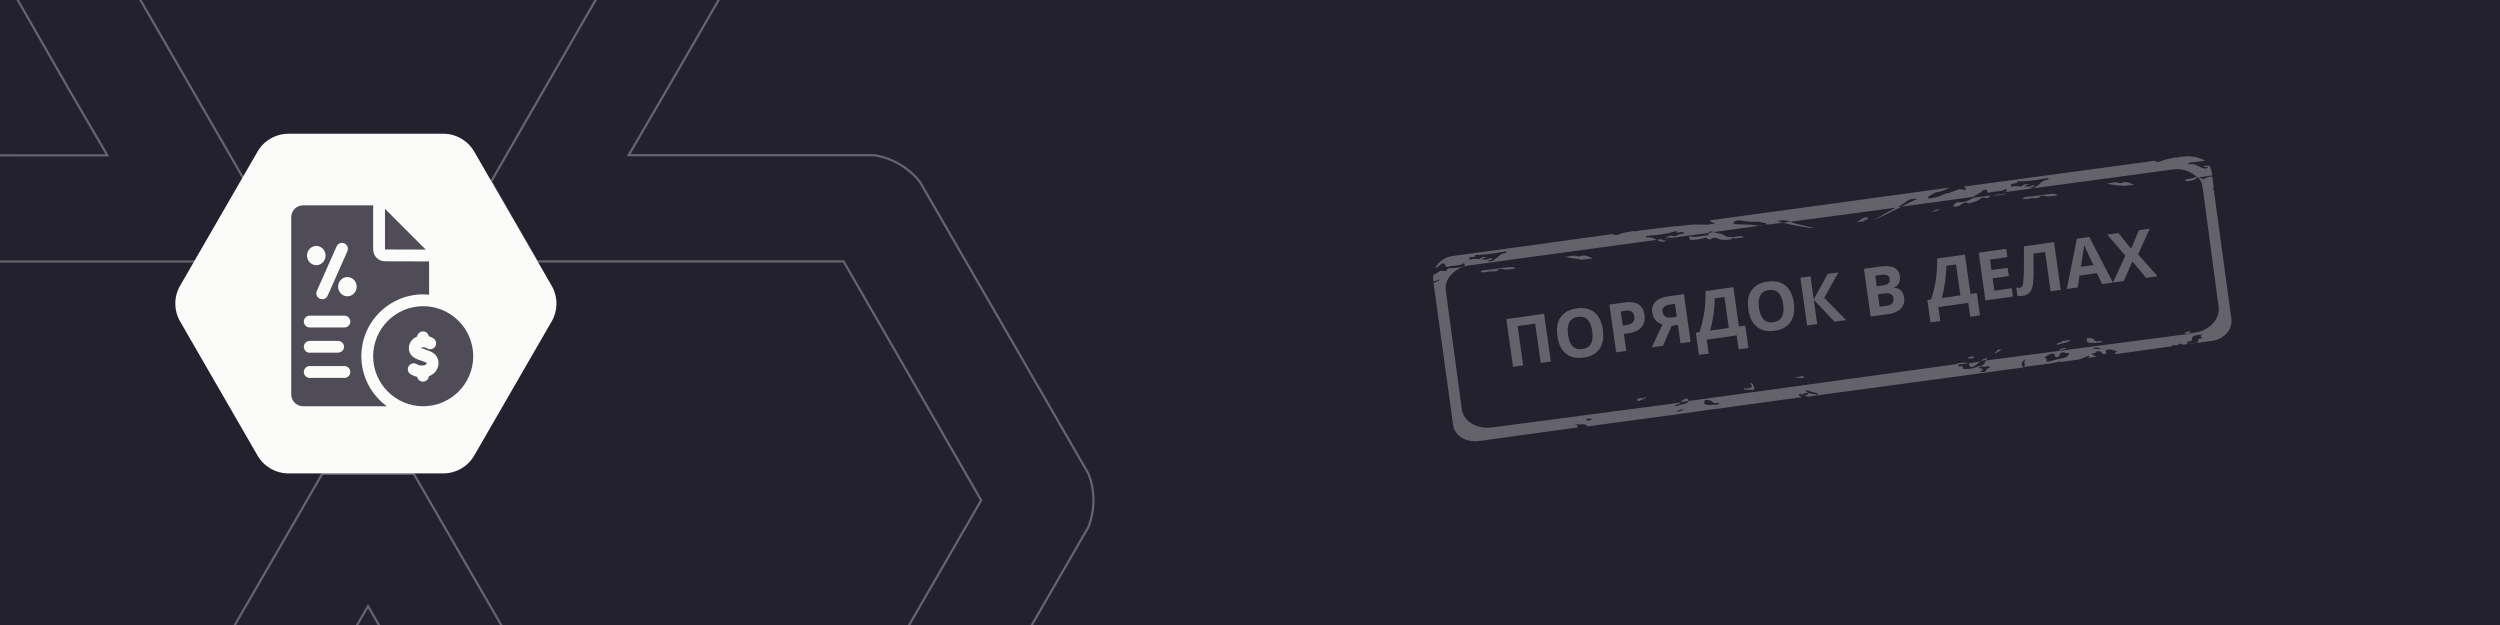<?xml version="1.0" encoding="UTF-8"?> <svg xmlns="http://www.w3.org/2000/svg" width="560" height="140" viewBox="0 0 560 140" fill="none"><rect x="0" y="0" width="560" height="140" fill="#808080" stroke="none"/> <g clip-path="url(#clip0)"> <rect width="560" height="140" fill="#24212F"></rect> <g opacity="0.3"> <path d="M44.676 58.578H-24.038L-39.472 85.313L-54.905 112.07L-39.472 138.828L-24.038 165.563H37.824L53.279 138.828L72.192 106.127H92.683L111.597 138.828L127.03 165.563H188.893L204.326 138.828L219.781 112.07L204.391 85.313L188.957 58.556H120.243L109.976 40.725L128.781 8.046L144.214 -18.711L128.846 -45.447L113.391 -72.204H51.615L36.095 -45.447L20.64 -18.711L36.095 8.046L54.965 40.725L44.676 58.578ZM6.914 34.803H24.055L15.409 19.977L-3.331 -12.746C-4.823 -16.575 -4.823 -20.825 -3.331 -24.655L15.539 -57.334L34.431 -90.056C36.99 -93.251 40.653 -95.371 44.698 -96H120.221C124.274 -95.376 127.945 -93.255 130.51 -90.056L149.38 -57.334L168.337 -24.655C169.806 -20.821 169.806 -16.58 168.337 -12.746L149.466 19.933L140.82 34.76H195.788C199.838 35.389 203.503 37.518 206.055 40.725L224.947 73.426L243.817 106.127C245.307 109.949 245.307 114.192 243.817 118.014L224.947 150.715L206.055 183.416C203.495 186.61 199.833 188.73 195.788 189.359H120.264C116.21 188.739 112.538 186.618 109.976 183.416L91.084 150.715L82.438 135.78L73.792 150.715L54.9 183.416C52.34 186.61 48.678 188.73 44.633 189.359H-30.847C-34.9 188.735 -38.571 186.614 -41.136 183.416L-60.006 150.715L-78.898 118.014C-80.367 114.188 -80.367 109.953 -78.898 106.127L-60.006 73.426L-41.136 40.725C-38.579 37.513 -34.905 35.383 -30.847 34.76L6.914 34.803Z" stroke="white" stroke-width="0.5" stroke-miterlimit="10"></path> </g> <g opacity="0.3"> <path d="M367.679 89.178C367.35 89.069 367.021 89.288 366.692 89.507C366.692 89.616 366.583 89.616 366.692 89.725C366.912 89.835 367.24 89.835 367.569 89.616C368.007 89.507 368.555 89.288 368.665 88.96H368.446C368.226 89.178 368.007 89.397 367.679 89.178Z" fill="#FBFBF9"></path> <path d="M434.521 46.834C433.644 46.943 433.096 47.271 432.439 47.49L433.754 47.271C433.973 47.162 434.302 47.053 434.521 46.834Z" fill="#FBFBF9"></path> <path d="M401.977 84.583C402.525 84.583 403.073 84.583 403.73 84.692C403.84 84.583 404.278 84.583 404.059 84.364C403.949 84.364 403.84 84.255 403.73 84.255L401.758 84.583C401.867 84.583 401.867 84.583 401.977 84.583Z" fill="#FBFBF9"></path> <path d="M438.905 45.301C438.357 45.301 438.029 45.411 437.81 45.739C437.7 45.958 437.262 46.286 437.7 46.286C438.029 46.286 438.796 46.286 439.234 45.849C439.672 45.52 440.33 45.083 440.768 45.52C440.878 45.63 441.097 45.52 441.316 45.52C441.973 45.192 442.74 45.192 443.288 44.755C443.617 44.426 444.165 44.098 444.822 44.317C445.042 44.426 445.37 44.317 445.589 44.098C445.918 43.77 445.918 43.66 446.576 43.77C447.452 43.77 448.438 43.66 449.205 43.441C449.315 43.441 449.315 43.332 449.315 43.332L441.973 44.317C441.973 44.317 441.864 44.317 441.864 44.426C440.987 44.973 440.001 45.301 438.905 45.301Z" fill="#FBFBF9"></path> <path d="M461.147 76.814C460.928 76.814 460.599 77.033 460.709 77.142C460.709 77.252 461.038 77.252 461.147 77.142C461.805 76.923 462.572 76.814 463.229 76.595C463.558 76.486 463.777 76.267 463.887 76.157L462.024 76.376C461.805 76.595 461.695 76.705 461.147 76.814Z" fill="#FBFBF9"></path> <path d="M392.116 86.005C392.554 86.333 392.335 86.552 392.335 86.88C392.116 86.88 392.006 86.771 391.787 86.88C391.349 87.209 391.02 86.99 390.582 86.88C390.582 87.427 391.349 87.318 392.006 87.318C392.225 87.318 392.335 87.318 392.444 87.209C392.444 87.318 392.554 87.318 392.663 87.427C392.773 87.318 392.773 87.209 392.883 87.209C392.992 86.99 392.992 86.662 392.663 86.224C392.663 85.896 392.444 85.896 392.225 85.786H392.116C392.116 85.896 392.116 85.896 392.116 86.005Z" fill="#FBFBF9"></path> <path d="M439.123 81.3C439.014 81.3 438.795 81.3 438.247 81.41C438.576 81.519 438.576 81.629 438.685 81.629L440.767 81.41C440.548 81.191 440.11 81.191 439.123 81.3Z" fill="#FBFBF9"></path> <path d="M378.089 89.616C378.089 89.397 378.089 89.178 377.65 89.288C377.322 89.397 376.664 89.616 376.555 89.944C376.555 90.054 376.445 90.054 376.445 90.054L378.198 89.835C378.198 89.725 378.308 89.616 378.089 89.616Z" fill="#FBFBF9"></path> <path d="M444.931 80.534C445.479 79.878 444.712 80.315 444.383 80.425C444.054 80.534 443.835 80.753 443.506 80.862L444.821 80.644C444.931 80.753 444.931 80.644 444.931 80.534Z" fill="#FBFBF9"></path> <path d="M371.623 53.946C372.061 54.055 372.281 54.383 373.157 53.946C373.157 53.727 372.719 53.946 372.609 53.836C372.39 53.836 372.171 53.836 372.281 53.618C372.281 53.618 372.609 53.508 372.719 53.508C373.376 53.618 373.924 53.289 374.472 53.289H374.362L371.075 53.727C371.294 53.836 371.404 53.946 371.623 53.946Z" fill="#FBFBF9"></path> <path d="M490.623 74.297C490.623 74.079 490.295 74.297 490.076 74.297C489.856 74.297 489.309 74.407 489.418 74.626C489.418 74.735 489.747 74.735 489.856 74.735H490.185C490.404 74.516 490.623 74.516 490.623 74.297Z" fill="#FBFBF9"></path> <path d="M356.284 57.666C355.517 57.338 354.75 57.01 353.764 57.447C353.655 57.447 353.545 57.447 353.435 57.447C352.34 57.01 351.682 57.447 350.586 57.557C351.901 57.776 352.997 57.994 354.202 58.104C354.093 58.104 354.093 58.213 353.983 58.213L356.723 57.885C356.613 57.776 356.504 57.776 356.284 57.666Z" fill="#FBFBF9"></path> <path d="M446.685 79.221C447.233 79.112 447.89 78.674 448.328 78.237L447.561 78.346C447.233 78.674 447.013 78.893 446.685 79.221Z" fill="#FBFBF9"></path> <path d="M335.573 60.511C335.683 60.183 336.34 60.183 336.669 60.292C336.998 60.402 337.327 60.402 337.546 60.402L339.408 60.183C339.408 60.183 339.299 59.964 339.189 59.964C338.97 59.745 338.422 59.855 338.094 59.855C336.231 59.964 334.478 60.402 332.615 60.511C332.176 60.511 331.848 60.62 331.738 60.839C331.738 61.167 332.286 60.949 332.505 60.949C333.053 61.058 333.601 60.62 334.258 60.839L335.245 60.73C335.354 60.62 335.464 60.62 335.573 60.511Z" fill="#FBFBF9"></path> <path d="M395.731 50.335L395.183 50.444C395.293 50.444 395.512 50.444 395.731 50.335C395.731 50.444 395.621 50.444 395.731 50.335Z" fill="#FBFBF9"></path> <path d="M388.717 53.399L390.58 53.18L390.47 53.071C390.142 52.852 389.813 52.852 389.265 52.961C388.169 53.18 387.073 53.289 386.087 52.633C385.649 52.305 384.663 52.305 383.896 51.976L382.69 52.195C382.69 52.414 382.91 52.742 382.252 52.742C381.047 52.742 379.951 53.289 378.746 52.961C378.636 52.961 378.527 52.961 378.307 52.961C378.636 53.18 378.088 53.618 378.855 53.727C379.732 53.727 380.718 53.618 381.485 53.399C382.033 53.18 382.143 53.18 382.581 53.508C382.91 53.727 383.238 53.618 383.348 53.508C384.005 53.071 384.553 53.289 384.992 53.508C385.43 53.727 386.087 53.727 386.635 53.727L387.731 53.618C387.95 53.289 388.388 53.289 388.717 53.399Z" fill="#FBFBF9"></path> <path d="M440.876 80.096C440.876 80.315 441.095 80.315 441.533 80.315C441.862 80.315 442.081 80.206 442.191 79.987C442.191 79.768 441.752 79.877 441.533 79.877C441.205 79.987 440.876 79.987 440.876 80.096Z" fill="#FBFBF9"></path> <path d="M490.403 40.05C489.965 40.159 489.526 40.159 489.307 40.378C489.526 40.487 489.745 40.487 489.855 40.597C490.512 40.487 491.28 40.487 491.827 40.05C491.937 39.94 492.156 39.94 492.266 39.831C492.156 39.721 492.047 39.721 492.047 39.612C491.499 39.831 490.951 39.94 490.403 40.05Z" fill="#FBFBF9"></path> <path d="M477.693 41.254C476.926 40.925 476.159 40.488 475.063 41.035C474.954 41.035 474.734 41.035 474.734 41.035C473.639 40.597 472.981 41.035 471.885 41.144C473.2 41.363 474.406 41.582 475.502 41.582C475.392 41.582 475.392 41.691 475.282 41.691L478.022 41.363C477.912 41.254 477.803 41.254 477.693 41.254Z" fill="#FBFBF9"></path> <path d="M469.037 76.049C468.818 75.72 468.16 75.72 467.832 75.72C467.393 75.72 467.393 75.83 467.503 76.158C467.174 76.486 467.612 76.705 468.27 76.814C468.927 76.814 469.694 76.814 470.461 76.705C470.681 76.705 470.9 76.705 470.9 76.596C470.9 76.486 470.571 76.377 470.352 76.377C469.475 76.596 469.256 76.377 469.037 76.049Z" fill="#FBFBF9"></path> <path d="M462.572 78.127C462.791 78.018 462.791 77.908 462.681 77.908C462.243 77.908 461.695 78.127 461.147 78.346C461.586 78.455 462.024 78.346 462.572 78.127Z" fill="#FBFBF9"></path> <path d="M406.359 51.101C405.483 50.883 404.606 50.664 403.729 50.445C402.962 50.336 402.195 50.117 401.538 49.898C401.319 49.788 401.209 49.679 400.99 49.679L399.346 49.898C401.1 50.336 403.51 50.773 405.592 51.101H406.359Z" fill="#FBFBF9"></path> <path d="M419.838 49.241C420.933 48.803 423.563 47.49 425.974 46.286L424.769 46.396C424.549 46.505 424.44 46.615 424.33 46.724C422.796 47.49 421.262 48.365 419.838 49.241Z" fill="#FBFBF9"></path> <path d="M418.412 48.913C418.412 48.804 418.193 48.694 418.083 48.694C417.755 48.694 417.426 48.804 416.878 49.132C416.659 49.351 416.33 49.57 416.001 49.788L417.426 49.57C417.535 49.46 417.645 49.351 417.864 49.241C418.083 49.241 418.412 49.132 418.412 48.913Z" fill="#FBFBF9"></path> <path d="M456.874 44.098C456.984 43.77 457.641 43.77 457.97 43.88C458.298 43.989 458.627 43.989 458.956 43.989L460.819 43.77C460.819 43.661 460.709 43.551 460.6 43.551C460.38 43.333 459.833 43.442 459.504 43.442C457.641 43.551 455.888 43.989 454.025 44.098C453.477 44.098 453.258 44.317 453.148 44.427C453.148 44.755 453.696 44.536 453.915 44.536C454.463 44.645 455.121 44.208 455.669 44.427L456.655 44.317C456.655 44.208 456.764 44.208 456.874 44.098Z" fill="#FBFBF9"></path> <path d="M496.979 68.827C497.307 71.453 494.897 74.079 491.61 74.516L490.185 74.735C490.075 74.735 490.185 74.845 490.075 74.845C489.966 74.845 489.966 74.845 489.856 74.845L444.821 80.753C444.602 81.191 444.602 81.738 443.615 81.957C443.067 82.066 442.629 82.285 441.972 82.504C441.862 82.504 441.862 82.504 441.753 82.504C441.314 82.613 440.876 82.723 440.438 82.613C439.89 82.723 439.561 82.613 439.671 82.285C439.671 81.957 439.232 81.957 438.575 82.176C438.794 81.847 438.794 81.738 438.575 81.519L378.199 89.835C378.199 90.054 377.979 90.272 377.541 90.382C376.993 90.601 376.226 90.71 375.569 90.929C375.459 90.929 375.13 90.929 375.13 90.929C375.13 90.82 375.459 90.601 375.678 90.601C376.226 90.491 376.445 90.272 376.555 90.163L334.259 95.743C330.862 96.181 327.903 94.43 327.465 91.804L323.849 64.997C323.52 62.371 325.931 59.855 329.328 59.417L371.076 53.727C370.638 53.508 370.309 53.289 369.542 53.18C369.213 53.18 368.556 53.289 368.665 52.961C368.775 52.852 369.323 52.852 369.761 52.742C371.734 52.633 373.706 52.305 375.459 51.758C375.897 51.867 375.13 52.195 376.007 52.086C376.555 51.976 377.103 51.867 377.212 52.195C377.322 52.523 376.445 52.305 376.117 52.523C375.678 52.742 375.021 53.071 374.583 52.852C373.925 52.633 373.596 53.071 373.049 53.18C373.596 53.18 374.035 53.18 374.363 53.289L382.691 52.195V52.086C382.801 51.867 383.239 51.758 383.568 51.867C383.677 51.976 383.787 51.976 383.897 51.976L395.073 50.445C394.745 50.445 394.416 50.445 394.087 50.554C393.21 50.554 392.334 50.226 391.567 50.335C390.69 50.335 389.923 50.226 389.047 50.226C388.499 50.226 388.06 50.116 388.389 49.898C388.389 49.46 389.266 49.241 390.361 49.46C391.348 49.569 392.224 49.788 393.43 49.679C393.977 49.569 394.854 49.898 395.512 50.007C395.731 50.226 395.84 50.226 395.731 50.335L399.456 49.898C398.908 49.788 398.47 49.679 398.141 49.569C399.566 49.241 399.785 49.241 400.99 49.679L424.768 46.506C425.316 46.287 425.864 45.959 426.302 45.63C427.836 44.536 427.836 44.536 429.48 44.536C428.713 44.864 427.398 45.521 425.974 46.287L441.972 44.098C442.52 43.661 443.725 43.223 444.163 42.676C444.382 42.457 444.821 42.457 445.04 42.567C445.259 42.785 444.93 43.333 445.697 43.114C446.793 42.785 448.108 43.004 449.094 42.457C449.094 42.348 449.313 42.348 449.532 42.348C449.313 42.567 449.532 42.785 449.313 43.004L486.679 37.971C488.87 37.643 490.842 38.409 492.157 39.722C493.253 39.612 494.458 39.503 495.554 39.284L495.445 38.627C495.335 38.08 495.116 37.533 494.897 37.096C494.678 37.096 494.459 37.205 494.239 37.096C494.02 37.096 493.801 37.096 493.691 37.205C493.582 37.424 493.801 37.424 494.02 37.424C494.239 37.424 494.568 37.315 494.568 37.533C493.801 37.971 493.472 37.643 493.144 37.533C492.377 37.315 492.048 36.767 491.062 36.767C490.623 36.767 490.075 36.877 490.185 36.549C490.295 36.439 490.842 36.439 491.281 36.33C492.157 36.22 493.144 36.111 494.02 36.002C492.705 35.345 491.281 34.907 489.747 35.017L488.651 35.126C488.432 35.126 488.213 35.126 487.994 35.236C487.774 35.345 487.555 35.345 487.336 35.236L485.364 35.673C484.925 35.783 484.487 35.892 484.049 36.111C483.501 36.33 482.734 36.33 482.734 36.002L439.89 41.801C439.999 41.91 440.109 42.02 440.218 42.129C440.438 42.348 440.438 42.567 440.109 42.567C439.78 42.457 439.342 42.457 438.904 42.348C438.794 42.457 438.575 42.457 438.356 42.567C437.589 42.785 436.931 43.223 435.945 43.333C435.178 43.551 434.411 44.098 433.534 44.208C432.986 44.317 432.439 44.536 432 44.427C431.781 44.317 431.891 44.208 432 43.989C432.658 43.661 433.315 43.114 433.973 43.004C435.068 42.895 435.835 42.457 436.712 42.02L383.02 49.35C383.239 49.679 383.458 49.898 384.006 49.898C384.335 49.898 384.116 50.116 383.787 50.116C383.349 50.226 382.801 50.335 382.253 50.335C381.157 50.335 379.952 50.226 378.746 50.335C377.212 50.554 375.678 50.663 374.254 50.773L367.241 51.648C367.022 51.648 366.803 51.758 366.584 51.758C366.364 51.867 366.145 51.867 365.926 51.758L363.954 52.086C363.625 52.195 363.077 52.305 362.639 52.523C362.091 52.742 361.433 52.633 361.324 52.414L325.493 57.338C323.63 57.557 322.205 58.651 321.438 60.073C321.986 59.855 322.424 59.526 322.753 59.198C322.972 58.979 323.411 58.979 323.63 59.089C323.849 59.307 323.52 59.855 324.287 59.745C325.383 59.417 326.698 59.636 327.684 59.089C327.684 58.979 327.794 58.979 328.013 58.979C327.903 59.198 328.451 59.526 327.794 59.745C327.027 59.964 325.931 60.073 325.164 60.073C324.506 59.964 324.506 60.073 324.178 60.402C323.959 60.73 323.63 60.73 323.411 60.73C322.753 60.511 322.205 60.839 321.877 61.167C321.657 61.386 321.329 61.386 321.11 61.496C321.11 61.824 321 62.043 321 62.262L321.11 63.028C321.548 62.918 322.096 62.809 322.534 62.59C322.424 62.918 321.767 63.137 321.11 63.356L325.493 95.196C325.821 97.603 328.342 99.135 331.191 98.807L353.325 95.743C353.434 95.525 353.544 95.306 352.777 95.087C353.325 95.087 353.434 95.087 353.654 95.087C354.968 94.978 355.297 94.978 355.516 95.525L374.144 93.008H374.254L383.458 91.695C383.568 91.695 383.677 91.695 383.677 91.695L403.62 88.96C403.182 88.741 402.853 88.522 402.963 88.303C403.072 88.084 403.73 88.412 404.387 88.631C404.606 88.631 404.716 88.741 404.935 88.85L453.368 82.285C452.929 82.066 452.71 81.738 453.039 81.082C453.148 80.863 453.368 80.644 453.587 80.534C453.806 80.425 453.696 80.644 453.587 80.753C453.148 81.519 453.915 81.41 453.368 82.176L459.394 81.41C460.161 81.3 460.819 81.082 461.695 80.863C461.476 81.082 461.257 81.082 461.038 81.191L465.64 80.534C466.298 80.316 466.955 80.097 467.612 79.769C467.832 79.659 468.051 79.769 468.051 79.769C468.051 79.878 467.941 80.097 467.722 80.206L469.694 79.878C469.146 79.769 469.037 79.55 468.708 79.44C468.379 79.221 468.708 79.221 469.037 79.112C469.256 79.112 469.475 79.002 469.475 78.893C469.475 78.565 469.914 78.784 470.133 78.674C470.571 78.674 470.571 78.893 470.681 78.893C470.9 79.002 470.79 79.331 471.338 79.331C471.886 79.331 471.776 79.002 471.776 78.893C471.557 78.565 471.776 78.346 472.105 78.346C472.653 78.127 473.31 78.456 473.858 78.565C474.516 78.674 473.968 78.784 473.858 79.002C473.749 79.002 473.858 79.221 473.858 79.331L486.459 77.58C486.569 77.142 487.227 77.361 487.555 77.361C487.774 77.252 487.994 77.142 488.213 77.033C488.432 77.033 488.651 76.924 488.761 77.033C488.98 77.142 488.761 77.142 488.651 77.252C488.651 77.252 488.651 77.252 488.541 77.252L495.335 76.376C498.184 76.048 500.156 73.751 499.828 71.453L495.883 42.457C495.773 42.457 495.664 42.457 495.664 42.348C495.554 42.238 495.664 42.238 495.883 42.129L495.554 39.503C495.116 39.612 494.678 39.503 494.239 39.831C493.911 40.05 493.363 40.269 492.924 39.831C492.815 39.722 492.596 39.722 492.377 39.722C492.924 40.269 493.253 41.035 493.363 41.801L496.979 68.827ZM451.505 41.035C452.381 40.925 451.505 40.706 451.943 40.597C453.806 40.706 455.888 40.378 457.751 40.05C458.189 40.05 458.627 39.831 458.846 39.941C459.066 40.269 458.408 40.269 458.079 40.378C457.093 40.706 456.984 41.254 456.217 41.691C455.888 41.91 455.669 42.348 454.792 42.129C454.682 41.91 455.121 42.02 455.34 41.91C455.559 41.801 455.778 41.801 455.669 41.582C455.559 41.472 455.23 41.472 455.121 41.582C454.463 41.91 453.915 41.691 453.368 41.801C453.696 41.472 454.135 41.472 454.682 41.363C454.025 41.363 453.696 41.035 453.039 41.582C452.71 41.91 451.943 41.691 451.505 41.691C451.176 41.582 450.409 42.02 450.409 41.691C450.299 41.144 450.957 41.144 451.505 41.035ZM330.095 57.557C330.971 57.447 330.095 57.228 330.533 57.119C332.396 57.119 334.478 56.791 336.341 56.463C336.779 56.463 337.217 56.244 337.436 56.353C337.656 56.681 336.998 56.681 336.669 56.791C335.683 57.119 335.574 57.666 334.807 58.104C334.478 58.323 334.259 58.651 333.382 58.541C333.272 58.323 333.711 58.323 333.93 58.213C334.149 58.213 334.368 58.104 334.149 57.885C334.04 57.776 333.711 57.885 333.601 57.885C333.053 58.323 332.505 58.104 331.848 58.104C332.177 57.776 332.725 57.776 333.272 57.666C332.615 57.666 332.286 57.338 331.629 57.885C331.41 58.104 330.643 57.994 330.204 57.994C329.876 57.885 329.109 58.432 329.109 57.994C328.999 57.557 329.656 57.557 330.095 57.557ZM355.955 94.212C355.516 94.212 355.297 94.102 355.297 93.993C355.297 93.774 355.626 93.883 355.845 93.774C356.064 93.774 356.503 93.665 356.503 93.883C356.612 93.993 356.283 94.102 355.955 94.212ZM376.993 91.804C376.445 92.133 376.007 92.242 375.459 92.133C376.007 91.914 376.555 91.695 376.993 91.695C377.212 91.585 377.212 91.804 376.993 91.804ZM384.773 90.601C384.116 90.601 383.349 90.71 382.582 90.71C381.924 90.601 381.486 90.382 381.815 90.054C381.815 89.725 381.815 89.507 382.253 89.616C382.691 89.616 383.239 89.616 383.458 89.944C383.677 90.163 383.787 90.382 384.554 90.272C384.773 90.272 385.102 90.272 385.102 90.491C385.211 90.491 384.883 90.601 384.773 90.601ZM404.497 88.522C404.168 88.522 403.949 88.522 403.839 88.412C403.73 88.194 404.168 88.084 404.387 88.084C404.606 88.084 405.045 87.975 405.045 88.084C405.045 88.303 404.825 88.412 404.497 88.522ZM407.017 88.412C406.14 88.084 404.935 88.412 404.387 87.428C405.045 87.428 405.921 87.865 406.688 87.975C407.017 88.084 407.236 88.194 407.236 88.303C407.236 88.412 407.236 88.522 407.017 88.412ZM445.04 82.613C444.93 82.723 444.93 82.832 444.93 82.942C444.711 83.379 444.273 83.379 443.396 83.27C444.163 82.942 444.602 82.613 443.506 82.504C443.396 82.394 443.177 82.394 443.287 82.285C443.396 82.176 443.615 82.176 443.725 82.066C443.944 82.066 444.163 82.066 444.382 82.176C444.821 82.176 445.369 81.738 445.588 82.176C446.026 82.504 445.259 82.504 445.04 82.613ZM463.449 79.331C463.229 79.55 463.229 79.878 462.572 80.097C461.586 80.316 460.49 80.534 459.504 80.863C458.846 81.082 458.189 81.082 458.408 80.644C458.408 80.534 458.408 80.316 458.298 80.316C458.189 80.097 457.641 80.097 458.189 79.878C458.627 79.659 459.175 79.221 459.723 79.221C460.161 79.112 460.271 79.331 460.271 79.659C460.38 79.769 460.271 80.097 460.819 79.987C461.367 79.878 461.257 79.659 461.367 79.44C461.476 79.331 461.367 79.112 461.805 79.002C462.134 79.002 462.353 78.674 462.462 79.002C462.462 79.002 462.791 79.112 462.901 79.112C463.449 79.112 463.668 79.002 463.449 79.331ZM469.146 78.127C468.927 78.127 468.818 77.908 469.037 77.908C469.475 77.799 470.133 77.908 470.681 78.018C470.242 78.237 469.804 78.237 469.146 78.127ZM493.363 75.829C492.705 75.829 492.267 75.939 492.377 76.267C492.486 76.486 492.267 76.705 491.719 76.814C491.171 77.033 490.404 77.142 489.966 76.924C489.747 76.814 489.637 76.595 490.295 76.486C490.842 76.376 490.952 76.376 490.952 76.158C491.062 75.282 491.062 75.282 492.705 74.954C492.815 74.954 493.034 74.954 493.472 74.845C492.596 75.282 493.034 75.501 493.363 75.829Z" fill="#FBFBF9"></path> <path d="M441.205 81.957C441.314 82.176 441.424 82.176 441.862 82.176C441.862 82.176 441.862 82.176 441.972 82.176C442.52 81.847 443.067 81.41 443.615 80.972L440.876 81.41C440.985 81.41 441.095 81.629 441.205 81.957Z" fill="#FBFBF9"></path> <path d="M347.383 80.98L345.121 81.298L343.883 72.486L339.945 73.039L341.184 81.851L338.915 82.17L337.411 71.47L345.879 70.28L347.383 80.98Z" fill="#FBFBF9"></path> <path d="M359.042 73.871C359.291 75.642 359.043 77.065 358.299 78.14C357.554 79.215 356.362 79.868 354.722 80.098C353.083 80.328 351.757 80.029 350.745 79.201C349.733 78.373 349.102 77.069 348.852 75.288C348.602 73.507 348.85 72.086 349.596 71.026C350.347 69.96 351.545 69.312 353.189 69.081C354.833 68.85 356.156 69.146 357.158 69.971C358.164 70.795 358.792 72.095 359.042 73.871ZM351.233 74.968C351.401 76.164 351.754 77.032 352.293 77.573C352.832 78.115 353.552 78.322 354.455 78.195C356.265 77.941 357.001 76.611 356.663 74.205C356.325 71.795 355.255 70.716 353.454 70.969C352.552 71.096 351.914 71.496 351.541 72.171C351.167 72.84 351.065 73.773 351.233 74.968Z" fill="#FBFBF9"></path> <path d="M363.486 72.94L364.233 72.835C364.931 72.737 365.434 72.527 365.742 72.205C366.049 71.878 366.166 71.451 366.091 70.924C366.017 70.393 365.815 70.02 365.487 69.808C365.163 69.595 364.692 69.531 364.072 69.619L363.04 69.764L363.486 72.94ZM368.371 70.522C368.533 71.674 368.296 72.605 367.659 73.317C367.028 74.027 366.048 74.476 364.721 74.662L363.748 74.799L364.283 78.605L362.014 78.924L360.51 68.224L363.928 67.743C365.226 67.561 366.251 67.703 367.003 68.169C367.759 68.63 368.215 69.414 368.371 70.522Z" fill="#FBFBF9"></path> <path d="M374.45 72.989L372.524 77.447L370.006 77.801L372.389 72.667C371.75 72.508 371.234 72.197 370.84 71.735C370.446 71.268 370.201 70.688 370.103 69.995C369.965 69.014 370.206 68.212 370.825 67.587C371.448 66.957 372.411 66.551 373.713 66.368L377.197 65.878L378.701 76.579L376.432 76.897L375.855 72.791L374.45 72.989ZM375.19 68.056L374.07 68.213C373.484 68.296 373.045 68.465 372.753 68.719C372.46 68.975 372.348 69.346 372.417 69.834C372.483 70.307 372.692 70.659 373.042 70.888C373.393 71.117 373.89 71.187 374.535 71.096L375.596 70.947L375.19 68.056Z" fill="#FBFBF9"></path> <path d="M379.856 74.491L380.683 74.374C381.191 72.86 381.551 71.369 381.763 69.901C381.974 68.429 382.065 66.861 382.035 65.198L388.271 64.322L389.509 73.134L390.937 72.933L391.64 77.94L389.452 78.247L389.014 75.129L382.309 76.072L382.747 79.189L380.559 79.497L379.856 74.491ZM384.101 66.834C384.102 67.973 384.007 69.193 383.817 70.493C383.631 71.793 383.382 72.975 383.069 74.039L387.248 73.452L386.275 66.528L384.101 66.834Z" fill="#FBFBF9"></path> <path d="M401.814 67.859C402.063 69.631 401.815 71.054 401.071 72.129C400.326 73.204 399.134 73.856 397.495 74.087C395.855 74.317 394.53 74.018 393.518 73.19C392.506 72.362 391.875 71.058 391.624 69.277C391.374 67.496 391.622 66.075 392.369 65.015C393.12 63.949 394.317 63.3 395.961 63.069C397.606 62.838 398.929 63.135 399.93 63.96C400.937 64.783 401.565 66.083 401.814 67.859ZM394.005 68.957C394.173 70.152 394.526 71.021 395.065 71.562C395.604 72.103 396.325 72.311 397.227 72.184C399.038 71.929 399.774 70.599 399.436 68.194C399.097 65.783 398.027 64.705 396.227 64.958C395.324 65.085 394.686 65.485 394.313 66.16C393.94 66.829 393.837 67.762 394.005 68.957Z" fill="#FBFBF9"></path> <path d="M413.51 71.686L410.934 72.049L406.293 67.17L407.055 72.594L404.786 72.913L403.282 62.212L405.551 61.893L406.279 67.075L409.386 61.354L411.802 61.015L408.623 66.701L413.51 71.686Z" fill="#FBFBF9"></path> <path d="M417.525 60.211L420.855 59.742C422.373 59.529 423.503 59.592 424.248 59.93C424.996 60.263 425.436 60.9 425.569 61.842C425.658 62.481 425.581 63.027 425.336 63.479C425.096 63.931 424.733 64.233 424.247 64.386L424.257 64.459C424.957 64.515 425.484 64.729 425.84 65.102C426.201 65.475 426.43 66.005 426.527 66.693C426.664 67.668 426.417 68.479 425.786 69.125C425.16 69.771 424.242 70.178 423.032 70.348L419.029 70.911L417.525 60.211ZM420.389 64.129L421.707 63.944C422.322 63.858 422.752 63.7 422.999 63.471C423.25 63.242 423.345 62.908 423.283 62.469C423.226 62.059 423.033 61.787 422.706 61.654C422.383 61.516 421.897 61.492 421.248 61.583L420.055 61.751L420.389 64.129ZM420.643 65.93L421.034 68.718L422.513 68.511C423.137 68.423 423.582 68.239 423.846 67.958C424.11 67.677 424.207 67.29 424.138 66.797C424.013 65.909 423.316 65.554 422.048 65.732L420.643 65.93Z" fill="#FBFBF9"></path> <path d="M431.733 67.2L432.56 67.084C433.068 65.569 433.429 64.078 433.64 62.61C433.851 61.138 433.942 59.57 433.912 57.907L440.148 57.031L441.387 65.843L442.814 65.643L443.517 70.649L441.329 70.956L440.891 67.838L434.187 68.781L434.625 71.899L432.436 72.206L431.733 67.2ZM435.978 59.543C435.979 60.682 435.884 61.902 435.694 63.203C435.508 64.502 435.259 65.684 434.946 66.748L439.125 66.161L438.152 59.237L435.978 59.543Z" fill="#FBFBF9"></path> <path d="M450.896 66.432L444.733 67.298L443.229 56.598L449.392 55.732L449.653 57.591L445.76 58.138L446.09 60.487L449.713 59.978L449.974 61.837L446.351 62.347L446.739 65.106L450.633 64.559L450.896 66.432Z" fill="#FBFBF9"></path> <path d="M461.604 64.927L459.342 65.245L458.104 56.433L455.483 56.801L455.504 57.799C455.552 60.334 455.53 62.121 455.437 63.16C455.348 64.192 455.113 64.944 454.731 65.416C454.354 65.886 453.781 66.176 453.01 66.284C452.6 66.342 452.231 66.339 451.904 66.276L451.643 64.417C451.939 64.475 452.212 64.486 452.461 64.451C452.72 64.415 452.908 64.269 453.026 64.013C453.144 63.753 453.224 63.294 453.266 62.636C453.312 61.973 453.342 60.896 453.357 59.407C453.375 57.911 453.371 56.501 453.344 55.176L460.1 54.227L461.604 64.927Z" fill="#FBFBF9"></path> <path d="M470.855 63.627L469.721 61.189L465.82 61.737L465.402 64.394L462.958 64.737L465.224 53.462L467.998 53.072L473.299 63.284L470.855 63.627ZM468.912 59.362C467.87 57.155 467.282 55.907 467.147 55.617C467.016 55.327 466.919 55.097 466.856 54.927C466.783 55.574 466.538 57.183 466.124 59.754L468.912 59.362Z" fill="#FBFBF9"></path> <path d="M483.305 61.878L480.714 62.242L477.656 58.544L475.737 62.941L473.307 63.283L476.081 57.265L472.03 52.55L474.533 52.199L477.38 55.724L479.1 51.557L481.545 51.213L478.931 56.992L483.305 61.878Z" fill="#FBFBF9"></path> </g> <path d="M99.3 29.962C102.158 29.962 104.799 31.486 106.228 33.962L123.57 64C125 66.475 125 69.525 123.57 72L106.228 102.038C104.799 104.514 102.158 106.038 99.3 106.038L64.614 106.038C61.756 106.038 59.115 104.514 57.686 102.038L40.343 72C38.914 69.525 38.914 66.475 40.343 64L57.686 33.962C59.115 31.486 61.756 29.962 64.614 29.962L99.3 29.962Z" fill="#FBFBF9"></path> <g opacity="0.8"> <path d="M86.235 46.775V55.882L95.368 55.908L86.235 46.775Z" fill="#24212F"></path> <path d="M80.941 79.794C80.941 71.64 87.98 65.23 96.118 66.004V58.558L86.232 58.529C84.776 58.529 83.588 57.342 83.588 55.882V46H67.882C66.423 46 65.235 47.188 65.235 48.647V88.353C65.235 89.812 66.423 91 67.882 91H86.658C83.196 88.479 80.941 84.395 80.941 79.794ZM77.144 54.52C77.811 54.816 78.112 55.598 77.817 56.266L73.394 66.24C73.098 66.906 72.318 67.21 71.647 66.913C70.979 66.617 70.678 65.835 70.973 65.166L75.397 55.193C75.693 54.525 76.475 54.224 77.144 54.52ZM70.844 55.088C71.992 55.088 72.924 56.055 72.924 57.244C72.924 58.432 71.992 59.398 70.844 59.398C69.697 59.398 68.765 58.432 68.765 57.244C68.765 56.055 69.697 55.088 70.844 55.088ZM77.147 84.647H69.382C68.652 84.647 68.059 84.054 68.059 83.323C68.059 82.593 68.652 82 69.382 82H77.147C77.878 82 78.471 82.593 78.471 83.323C78.471 84.054 77.878 84.647 77.147 84.647ZM68.059 77.676C68.059 76.946 68.652 76.353 69.382 76.353H75.735C76.466 76.353 77.059 76.946 77.059 77.676C77.059 78.407 76.466 79 75.647 79H69.294C68.652 79 68.059 78.407 68.059 77.676ZM77.147 73.353H69.382C68.652 73.353 68.059 72.76 68.059 72.029C68.059 71.299 68.652 70.706 69.382 70.706H77.147C77.878 70.706 78.471 71.299 78.471 72.029C78.471 72.76 77.878 73.353 77.147 73.353ZM77.815 66.369C76.668 66.369 75.735 65.403 75.735 64.214C75.735 63.026 76.668 62.059 77.815 62.059C78.962 62.059 79.895 63.026 79.895 64.214C79.895 65.403 78.962 66.369 77.815 66.369Z" fill="#24212F"></path> <path d="M94.794 68.588C88.615 68.588 83.588 73.615 83.588 79.794C83.588 85.973 88.615 91 94.794 91C100.973 91 106 85.973 106 79.794C106 73.615 100.973 68.588 94.794 68.588ZM96.062 84.281C96.004 84.941 95.46 85.463 94.79 85.485C94.18 85.52 93.574 85.075 93.446 84.415C92.995 84.327 92.563 84.162 92.031 83.863C91.393 83.507 91.164 82.701 91.522 82.062C91.879 81.425 92.685 81.197 93.322 81.553C93.84 81.843 94.011 81.866 94.737 81.861C95.255 81.861 95.555 81.573 95.587 81.362C95.636 81.019 94.004 80.931 92.648 80.023C90.954 78.886 91.329 76.202 93.433 75.389C93.516 74.739 94.072 74.235 94.745 74.235C95.379 74.235 95.927 74.688 96.044 75.312C96.386 75.417 96.658 75.548 96.851 75.659C97.345 75.856 97.694 76.338 97.694 76.903C97.694 78.032 96.381 78.645 95.516 77.943C95.073 77.692 94.423 77.787 94.279 77.919C94.912 78.155 94.57 78.028 95.987 78.555C99.072 79.488 98.858 83.26 96.062 84.281Z" fill="#24212F"></path> </g> </g> <defs> <clipPath id="clip0"> <rect width="560" height="140" fill="white"></rect> </clipPath> </defs> </svg> 